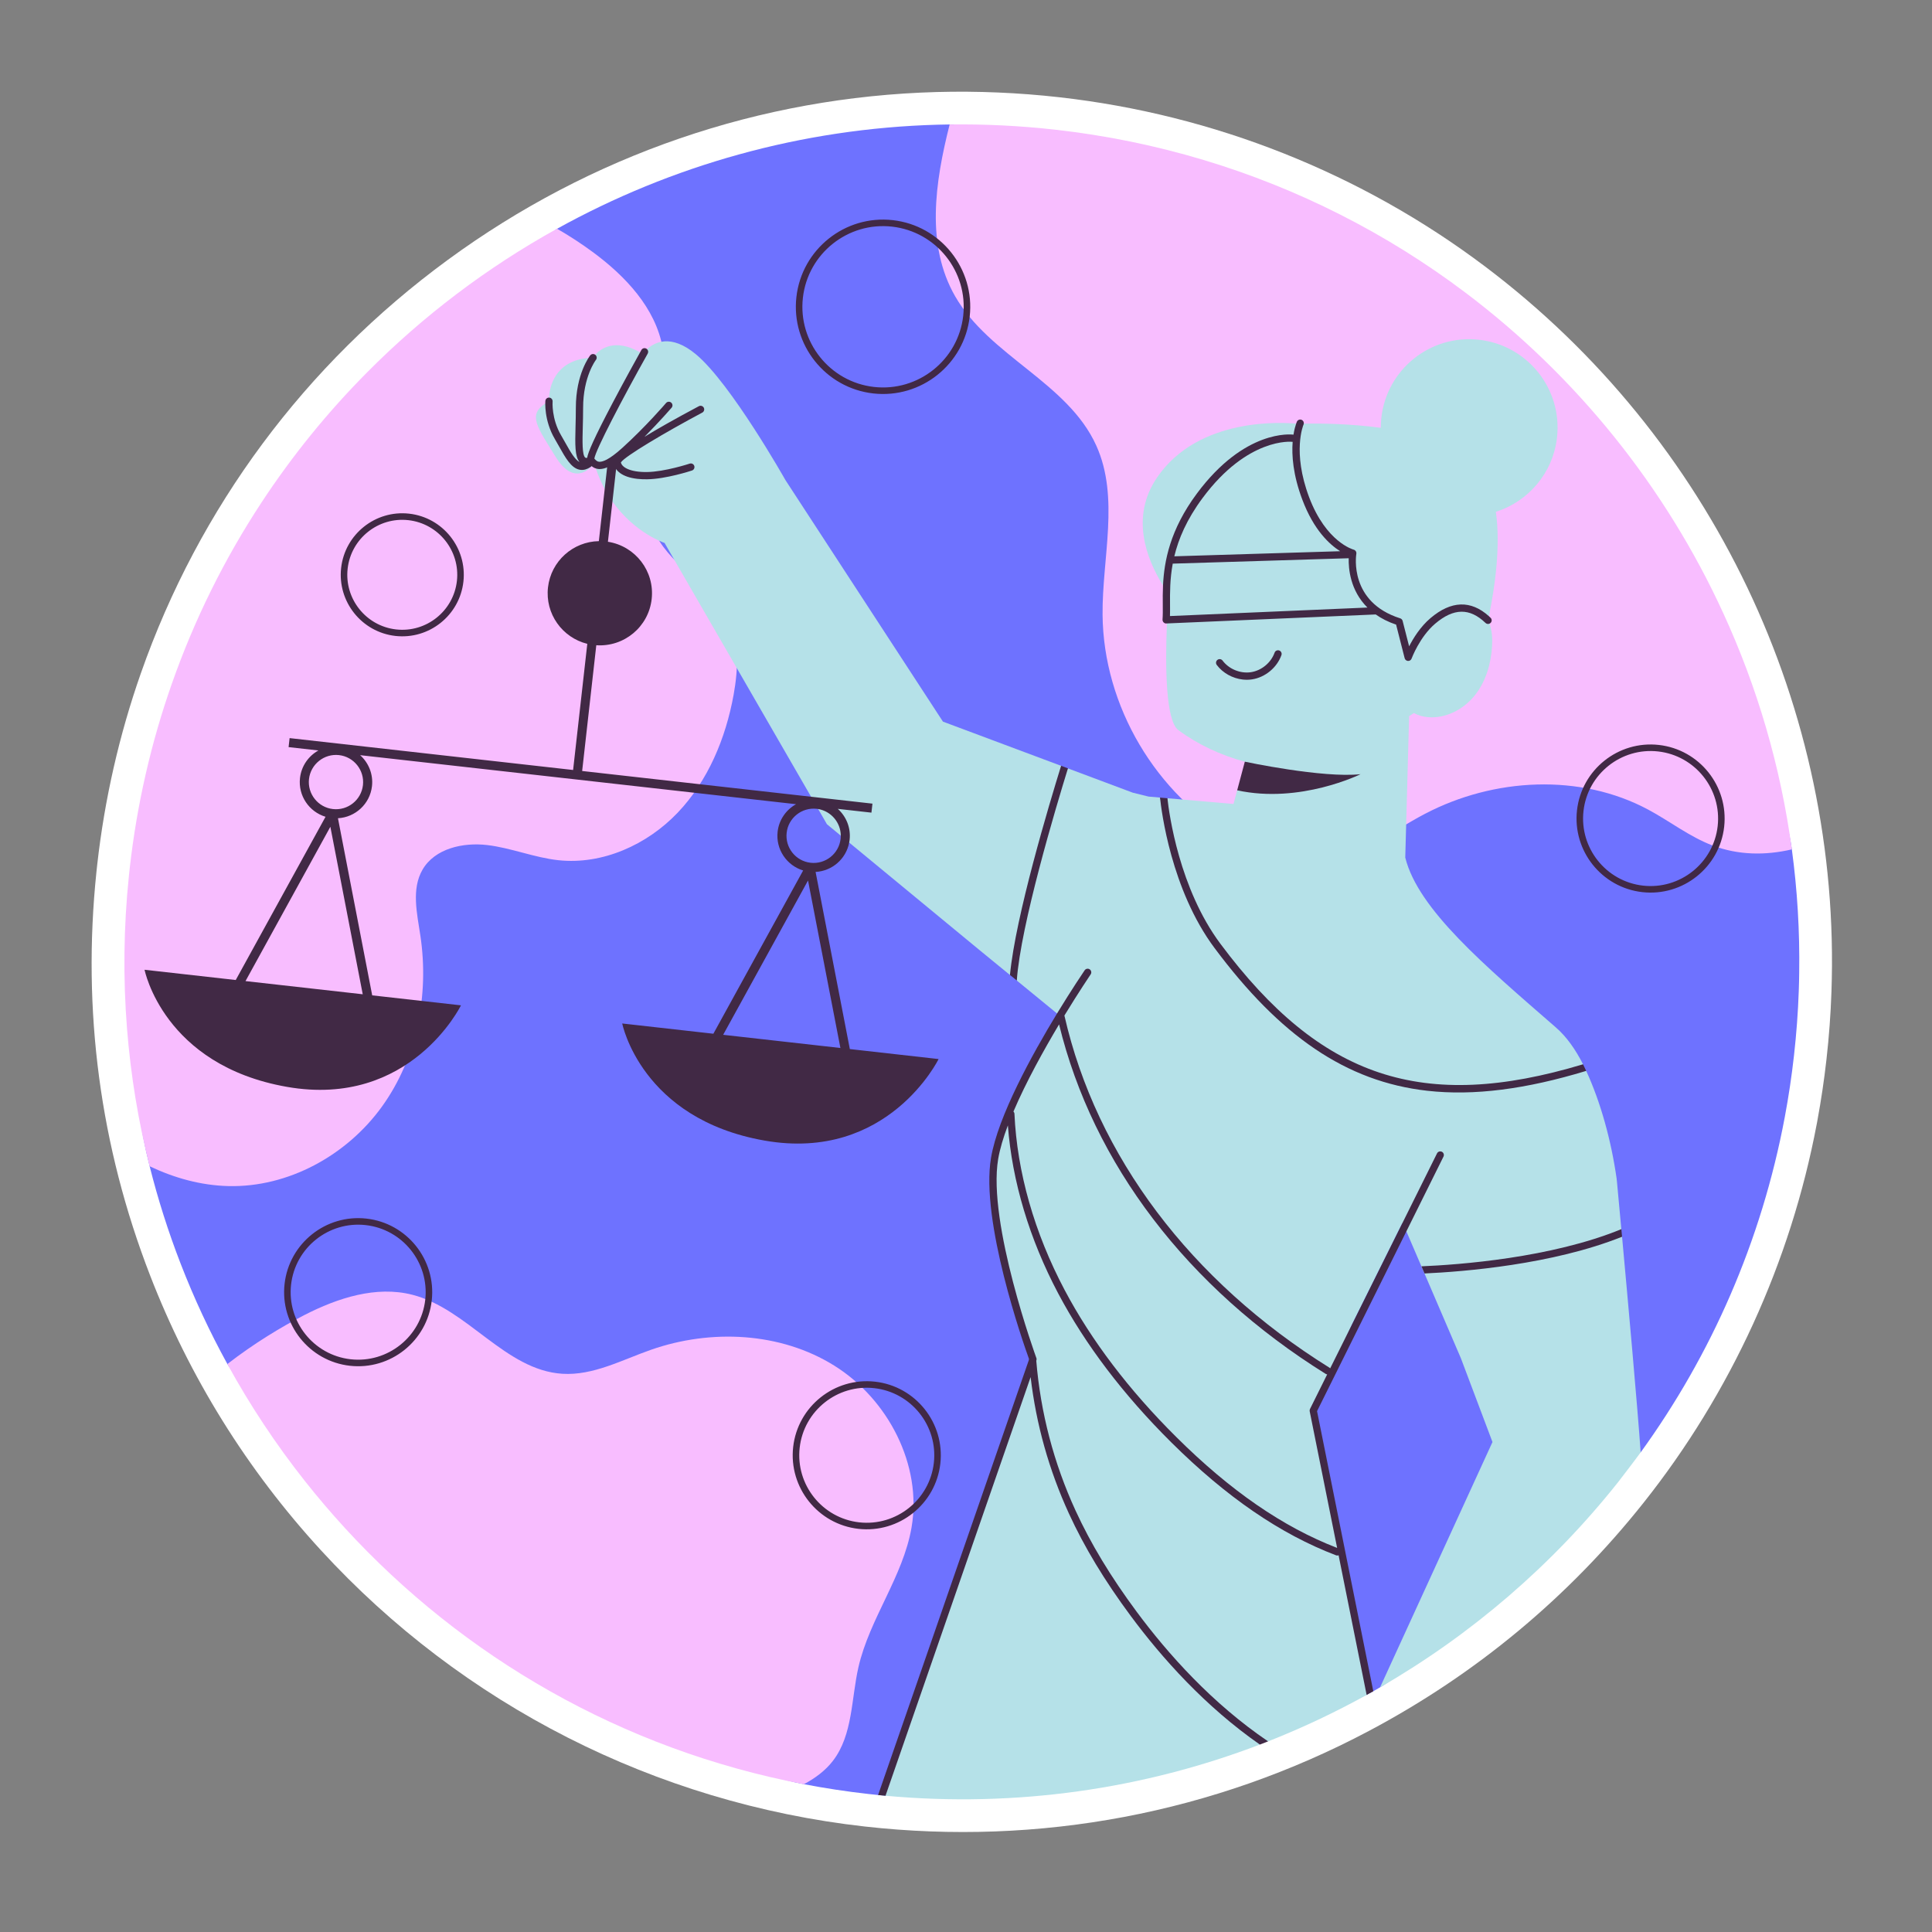 <svg width="230" height="230" viewBox="0 0 230 230" fill="none" xmlns="http://www.w3.org/2000/svg">
<rect x="0" y="0" width="230" height="230" fill="#808080" stroke="none"/>
<path d="M102.933 217.44C78.077 214.645 55.088 202.964 38.202 184.549C29.395 174.952 22.551 163.938 17.86 151.814C11.912 136.445 9.766 120.296 11.479 103.816C11.507 103.536 11.541 103.231 11.574 102.932C12.451 95.132 14.2 87.465 16.771 80.146C23.689 60.408 36.316 43.396 53.284 30.955C70.346 18.446 90.494 11.529 111.551 10.954C116.374 10.824 121.262 11.032 126.082 11.574C144.524 13.648 162.065 20.62 176.807 31.735C203.826 52.111 219.236 84.398 218.029 118.103C217.941 120.716 217.742 123.403 217.441 126.082C217.37 126.712 217.293 127.339 217.212 127.965C217.14 128.514 217.063 129.061 216.983 129.609L216.954 129.811C216.782 130.971 216.583 132.163 216.362 133.364L216.306 133.681C216.296 133.728 216.287 133.775 216.277 133.822C213.176 150.246 206.047 165.832 195.657 178.904C186.7 190.174 175.701 199.313 162.966 206.063C144.521 215.847 123.761 219.782 102.933 217.44Z" fill="white"/>
<path d="M213.572 125.645C213.295 128.113 212.93 130.557 212.479 132.96C209.703 147.785 203.712 161.308 195.324 172.893C194.687 173.777 186.948 156.84 186.692 157.165C178.869 167.01 175.158 194.603 164.301 200.87C164.033 201.028 163.765 201.182 163.492 201.336C147.29 210.486 144.332 177.798 125.736 177.254C124.826 177.23 110.557 201.775 109.646 201.727C108.781 201.681 106.285 213.841 105.423 213.775C105.315 213.767 105.206 213.759 105.097 213.747C104.911 213.73 104.725 213.713 104.539 213.692C104.148 213.652 103.76 213.612 103.37 213.568C100.777 213.277 98.222 212.888 95.703 212.404C74.024 208.266 79.916 186.258 65.853 170.922C64.191 169.109 50.221 170.624 48.695 168.693C45.244 164.328 29.752 167.276 27.07 162.386C24.952 158.535 23.09 154.532 21.492 150.407C20.038 146.65 18.807 142.789 17.817 138.845C8.333 101.097 42.104 100.366 72.862 76.563C76.903 73.436 61.844 29.709 66.316 27.234C79.922 19.7 95.391 15.287 111.66 14.844C112.125 14.83 112.587 14.823 113.054 14.817C136.089 14.51 132.44 55.838 150.407 70.276C170.129 86.124 209.942 76.036 213.315 101.117C213.967 105.944 214.265 110.86 214.19 115.848C214.185 116.553 214.165 117.256 214.14 117.962C214.051 120.51 213.862 123.071 213.572 125.645Z" fill="#6E72FF"/>
<path d="M213.313 101.117C210.153 101.856 206.91 101.812 203.84 100.64C201.124 99.602 198.798 97.772 196.237 96.396C188.111 92.029 177.823 92.601 169.65 96.878C165.623 98.988 161.853 101.988 157.336 102.507C153.77 102.921 150.19 101.691 147.057 99.932C137.608 94.618 131.356 84.036 131.258 73.191C131.199 66.4 133.306 59.228 130.507 53.039C127.121 45.546 117.797 42.397 113.704 35.267C110.211 29.181 111.292 21.763 113.053 14.818C117.205 14.763 121.411 14.965 125.648 15.442C137.806 16.809 149.211 20.313 159.526 25.533C164.805 28.203 169.8 31.324 174.463 34.842C187.684 44.813 198.255 57.956 205.153 73C209.199 81.806 211.988 91.262 213.313 101.117Z" fill="#F8BDFF"/>
<path d="M87.337 82.702C86.398 87.883 84.295 92.959 80.658 96.767C77.02 100.574 71.724 102.964 66.489 102.407C63.608 102.099 60.869 100.941 57.992 100.601C55.115 100.265 51.783 101.008 50.315 103.507C48.953 105.827 49.648 108.738 50.046 111.397C51.106 118.453 49.634 125.975 45.456 131.758C41.279 137.543 34.307 141.379 27.177 141.2C23.913 141.119 20.76 140.239 17.814 138.842C16.471 133.527 15.566 128.056 15.123 122.477C14.648 116.498 14.707 110.392 15.351 104.214C15.378 103.931 15.411 103.645 15.442 103.362C16.301 95.723 18 88.387 20.444 81.431C23.143 73.733 26.743 66.501 31.112 59.848C34.791 54.247 39.01 49.055 43.69 44.342C50.373 37.601 57.997 31.832 66.312 27.229C67.793 28.077 69.223 29.015 70.598 30.027C74.466 32.884 78.034 36.666 78.889 41.398C80.236 48.862 74.598 57.037 78.122 63.758C80.143 67.61 84.676 69.667 86.629 73.551C88.034 76.334 87.889 79.638 87.337 82.702Z" fill="#F8BDFF"/>
<path d="M108.518 181.836C107.51 187.698 103.526 192.674 102.196 198.469C101.331 202.259 101.533 206.517 99.173 209.603C98.258 210.801 97.037 211.69 95.703 212.407C95.703 212.407 95.702 212.411 95.699 212.406C74.02 208.268 55.133 197.252 41.069 181.917C39.408 180.104 37.812 178.232 36.285 176.3C32.834 171.935 29.748 167.277 27.066 162.387C30.226 159.933 33.581 157.912 36.237 156.553C40.204 154.523 44.768 153.033 49.084 154.137C55.685 155.821 60.148 163.117 66.949 163.545C70.618 163.773 74.038 161.896 77.509 160.684C84.631 158.193 92.919 158.58 99.32 162.576C105.724 166.576 109.801 174.398 108.518 181.836Z" fill="#F8BDFF"/>
<path d="M193.103 147.235C193.092 147.128 191.942 147.496 191.933 147.393C191.913 147.191 193.034 146.526 193.016 146.332C192.707 142.95 192.495 140.685 192.495 140.685L192.453 140.289C191.806 135.765 190.56 131.232 188.834 127.487C188.764 127.339 187.126 127.758 187.06 127.617C187.003 127.501 188.444 126.848 188.46 126.709C188.46 126.705 188.456 126.704 188.457 126.7C187.559 124.93 186.494 123.419 185.231 122.321C176.732 114.923 168.821 108.262 167.293 102.09L167.752 85.256C167.941 85.137 168.135 85.013 168.327 84.886C168.828 85.17 169.402 85.321 169.973 85.373C172.09 85.568 174.2 84.473 175.537 82.825C176.875 81.173 177.503 79.034 177.628 76.912C177.685 76.024 177.62 75.073 177.317 74.247C177.27 74.109 177.214 73.981 177.15 73.852C177.184 73.691 177.218 73.526 177.252 73.362L177.253 73.358C177.975 69.823 178.658 64.978 178.078 60.932C181.914 59.713 184.879 56.34 185.358 52.079C186.008 46.305 181.852 41.096 176.078 40.447C170.3 39.797 165.095 43.954 164.446 49.727C164.401 50.134 164.383 50.535 164.381 50.931C160.753 50.44 157.246 50.399 155.213 50.429C154.896 50.432 154.616 50.44 154.377 50.445L154.3 50.436C152.986 50.308 142.707 49.536 137.733 56.865C134.582 61.503 136.425 66.444 138.453 69.701C138.452 69.705 138.452 69.705 138.452 69.705C138.675 70.059 138.889 70.385 139.109 70.695C139.058 71.493 139.004 72.396 138.954 73.355C138.943 73.635 138.93 73.924 138.92 74.213C138.92 74.213 138.92 74.217 138.919 74.221C138.708 79.413 138.778 85.801 140.275 86.913C142.578 88.626 145.353 89.917 148.19 90.679L149.958 92.63L147.282 94.084L146.845 95.712L138.975 95.028L138.689 97.081L138.097 94.949L136.727 94.83L134.847 94.364L127.131 91.475L126.214 93.108L126.319 91.168L112.255 85.907L93.504 57.152C93.504 57.152 87.019 45.65 82.855 42.184C79.846 39.675 77.881 40.77 77.026 41.572C76.694 41.88 76.532 42.139 76.532 42.139C76.422 42.068 76.311 42.005 76.201 41.941C73.161 40.219 71.463 41.553 70.858 42.238C70.683 42.437 70.596 42.581 70.596 42.581C70.404 42.582 70.226 42.593 70.052 42.613L70.048 42.613C65.978 42.986 65.424 46.168 65.356 47.336C65.342 47.605 65.351 47.766 65.351 47.766C65.192 47.854 65.041 47.946 64.909 48.037C62.866 49.407 63.864 50.71 66.16 54.405C68.057 57.471 69.773 56.214 70.441 55.505C70.632 55.299 70.74 55.143 70.74 55.143C70.803 55.354 70.865 55.565 70.933 55.769C71.231 56.665 71.591 57.477 71.986 58.211C72.275 58.748 72.587 59.246 72.908 59.702C75.575 63.478 79.113 64.635 79.113 64.635L96.555 94.85L97.402 96.312L98.444 98.122L100.09 99.479L101.09 100.304L116.531 113.041L120.227 116.067L120.779 114.612L121.043 116.727L125.836 120.652L125.962 120.753L126.295 121.026C126.295 121.026 126.174 121.2 125.966 121.514C125.01 122.97 122.151 127.457 120.136 132.234C120.06 132.425 119.981 132.608 119.905 132.799L119.904 132.803C118.883 135.337 118.123 137.916 118.04 140.145C117.851 145.03 121.601 157.858 122.686 161.456C122.868 162.064 122.975 162.405 122.975 162.405L122.627 163.404L105.088 213.75C105.197 213.762 105.306 213.77 105.414 213.778C121.044 215.219 136.198 212.949 149.98 207.688C150.155 207.62 148.489 206.295 148.664 206.228C148.816 206.169 150.808 207.369 150.959 207.309C154.445 205.934 157.842 204.368 161.134 202.623C161.655 202.344 162.176 202.066 162.689 201.783C162.794 201.721 162.899 201.666 163.003 201.603L156.331 167.937L158.316 163.528L158.316 163.524L158.472 163.181L160.893 157.791L160.944 157.683L166.976 145.547L167.424 146.585L169.216 150.756L169.583 151.608L173.915 161.693L177.676 171.669L164.294 200.875C175.151 194.608 184.778 186.329 192.602 176.483C192.857 176.16 194.681 173.782 195.317 172.897C194.943 167.506 193.812 154.98 193.103 147.235Z" fill="#B5E1E8"/>
<path d="M177.447 73.54C177.383 73.479 177.315 73.42 177.251 73.361L177.252 73.357C175.099 71.422 172.759 71.496 170.293 73.589C169.085 74.617 168.245 75.984 167.753 76.944L166.98 73.919C166.945 73.774 166.837 73.656 166.693 73.612C160.601 71.685 161.43 66.159 161.469 65.924C161.506 65.701 161.361 65.489 161.144 65.433C161.113 65.425 157.865 64.551 155.846 59.187C153.813 53.773 155.163 50.598 155.178 50.557C155.2 50.512 155.208 50.474 155.213 50.428C155.237 50.246 155.14 50.063 154.965 49.984C154.745 49.885 154.491 49.986 154.392 50.202C154.386 50.221 154.35 50.299 154.304 50.434C154.217 50.683 154.085 51.123 153.988 51.743L153.976 51.742C153.736 51.715 148.187 51.068 142.473 58.772C139.281 63.072 138.59 66.815 138.454 69.699C138.453 69.703 138.453 69.703 138.453 69.703C138.416 70.526 138.421 71.282 138.427 71.957C138.433 72.643 138.436 73.236 138.397 73.76C138.396 73.768 138.399 73.776 138.401 73.788C138.401 73.796 138.396 73.803 138.395 73.81C138.396 73.833 138.406 73.851 138.411 73.874C138.416 73.898 138.418 73.918 138.426 73.942C138.435 73.971 138.451 73.996 138.469 74.022C138.483 74.039 138.492 74.059 138.506 74.077C138.527 74.099 138.556 74.122 138.581 74.141C138.6 74.151 138.61 74.164 138.629 74.174C138.673 74.199 138.726 74.216 138.78 74.222L138.795 74.223C138.799 74.224 138.8 74.22 138.804 74.22C138.816 74.222 138.83 74.223 138.847 74.221L138.922 74.218L163.776 73.149C164.443 73.62 165.24 74.034 166.203 74.359L167.222 78.361C167.269 78.534 167.416 78.66 167.594 78.68L167.62 78.683C167.812 78.693 167.985 78.579 168.048 78.398C168.058 78.376 169.004 75.818 170.854 74.247C173.059 72.374 174.963 72.35 176.848 74.161C176.978 74.285 177.159 74.314 177.316 74.245C177.37 74.224 177.415 74.194 177.46 74.147C177.625 73.98 177.62 73.704 177.447 73.54ZM143.167 59.285C148.538 52.048 153.765 52.578 153.864 52.6C153.872 52.601 153.88 52.598 153.887 52.598C153.767 54.184 153.917 56.512 155.041 59.487C156.395 63.092 158.273 64.82 159.543 65.621L139.8 66.227C140.294 64.166 141.263 61.85 143.167 59.285ZM139.282 73.339C139.296 72.906 139.293 72.439 139.289 71.953C139.28 70.562 139.272 68.938 139.612 67.095L139.643 67.099L160.561 66.457C160.527 67.668 160.727 70.284 162.789 72.327L139.282 73.339Z" fill="#412945"/>
<path d="M152.288 77.438C152.063 77.359 151.816 77.475 151.736 77.7C151.309 78.899 150.178 79.832 148.921 80.023C147.663 80.214 146.305 79.657 145.543 78.64C145.401 78.449 145.129 78.409 144.938 78.553C144.747 78.695 144.708 78.967 144.851 79.158C145.577 80.128 146.739 80.761 147.946 80.897C148.314 80.938 148.686 80.933 149.05 80.878C150.614 80.641 152.021 79.48 152.551 77.99C152.63 77.765 152.513 77.518 152.288 77.438Z" fill="#412945"/>
<path d="M147.283 94.084C154.793 95.729 161.97 92.165 161.97 92.165C157.474 92.656 148.193 90.678 148.193 90.678L147.283 94.084Z" fill="#412945"/>
<path d="M145.285 112.351C140.387 105.781 139.181 96.895 138.978 95.028L138.099 94.952C138.255 96.469 139.406 105.915 144.592 112.866C152.367 123.291 160.215 128.763 169.914 129.853C175.492 130.48 181.692 129.655 188.833 127.487C188.711 127.221 188.584 126.959 188.457 126.701C169.391 132.442 157.243 128.384 145.285 112.351Z" fill="#412945"/>
<path d="M121.047 116.726C121.507 110.123 125.679 96.187 127.136 91.471L126.322 91.166C124.903 95.743 120.9 109.059 120.234 116.065L121.047 116.726Z" fill="#412945"/>
<path d="M169.586 151.602C174.215 151.392 184.814 150.553 193.103 147.231C193.072 146.922 193.046 146.619 193.017 146.329C184.623 149.77 173.647 150.567 169.22 150.752L169.586 151.602Z" fill="#412945"/>
<path d="M171.841 137.696C171.948 137.481 171.863 137.221 171.652 137.115C171.436 137.012 171.176 137.096 171.074 137.308L166.982 145.544L160.95 157.68L160.899 157.788L158.357 162.894L158.357 162.898C158.332 162.872 158.307 162.845 158.278 162.826C141.74 152.522 130.534 137.64 126.722 120.927C126.719 120.918 126.712 120.914 126.709 120.905C128.457 118.038 129.805 116.054 129.839 115.998C129.974 115.802 129.922 115.534 129.726 115.398C129.53 115.262 129.261 115.314 129.126 115.51C128.979 115.729 127.595 117.768 125.84 120.65C122.86 125.55 118.813 132.89 117.979 137.832C116.709 145.331 121.801 159.846 122.494 161.765C122.491 161.792 122.479 161.822 122.484 161.855C122.482 161.866 122.485 161.878 122.488 161.89L104.535 213.694C104.72 213.714 104.907 213.731 105.093 213.748C105.201 213.76 105.31 213.769 105.419 213.777L122.693 163.939C123.353 169.566 124.883 175.02 127.253 180.185C129.085 184.177 131.496 188.17 134.626 192.394C138.322 197.375 143.471 203.153 149.983 207.686C150.312 207.558 150.639 207.435 150.963 207.306C144.312 202.793 139.062 196.924 135.319 191.876C132.226 187.703 129.845 183.76 128.039 179.823C125.448 174.179 123.877 168.183 123.366 161.997L123.379 161.955C123.413 161.861 123.413 161.756 123.376 161.665C123.32 161.506 117.54 145.62 118.83 137.976C119.035 136.776 119.443 135.415 119.985 133.976C120.488 140.62 122.551 147.509 125.983 153.992C129.209 160.084 133.735 166.044 139.438 171.709C146.011 178.235 152.426 182.632 159.055 185.157C159.089 185.169 159.123 185.177 159.158 185.181C159.227 185.188 159.292 185.176 159.353 185.151L159.357 185.156L162.695 201.782C162.8 201.719 162.904 201.664 163.009 201.602C163.172 201.514 163.331 201.427 163.489 201.339L156.791 167.995L167.428 146.584L171.841 137.696ZM155.952 167.737C155.911 167.827 155.896 167.923 155.917 168.015L159.182 184.272L159.182 184.276C152.734 181.788 146.474 177.474 140.049 171.089C134.409 165.49 129.933 159.599 126.75 153.586C123.142 146.778 121.074 139.519 120.768 132.596C120.764 132.489 120.716 132.398 120.65 132.324C122.15 128.805 124.26 125.002 126.08 121.95C130.122 138.553 141.363 153.302 157.821 163.558C157.875 163.591 157.936 163.61 157.998 163.617L155.952 167.737Z" fill="#412945"/>
<path d="M83.605 49.119C83.816 49.007 83.896 48.745 83.784 48.534C83.671 48.324 83.41 48.244 83.199 48.356C80.286 49.908 78.209 51.092 76.726 52C78.574 50.135 79.934 48.558 79.953 48.539C80.108 48.357 80.087 48.084 79.904 47.929C79.726 47.774 79.449 47.795 79.294 47.973C79.273 48.006 76.852 50.821 74.063 53.339C72.509 54.747 71.718 55.003 71.33 54.972C71.093 54.955 70.943 54.816 70.755 54.59C70.921 53.539 74.108 47.443 77.111 42.091C77.209 41.915 77.168 41.697 77.031 41.569C77.003 41.544 76.975 41.52 76.942 41.503C76.734 41.384 76.474 41.458 76.354 41.667C76.354 41.671 76.3 41.77 76.206 41.937C75.749 42.755 74.331 45.31 72.971 47.893C70.668 52.265 70.006 53.845 69.9 54.504C69.75 54.529 69.692 54.492 69.673 54.478C69.29 54.176 69.335 52.479 69.379 50.836C69.398 50.151 69.418 49.373 69.418 48.56C69.417 44.837 70.926 42.866 70.942 42.847C71.09 42.66 71.058 42.389 70.871 42.24C70.684 42.091 70.412 42.123 70.263 42.311C70.193 42.398 68.552 44.514 68.553 48.561C68.554 49.363 68.533 50.133 68.515 50.813C68.46 52.916 68.43 54.348 68.997 55.004C68.448 54.744 67.896 53.769 67.315 52.732C67.15 52.438 66.98 52.135 66.801 51.83C65.633 49.843 65.785 47.821 65.786 47.801C65.805 47.563 65.624 47.352 65.391 47.334C65.154 47.314 64.945 47.489 64.925 47.727C64.916 47.82 64.743 50.034 66.055 52.268C66.232 52.567 66.399 52.866 66.561 53.155C67.319 54.506 67.974 55.673 68.938 55.905C68.997 55.918 69.055 55.929 69.115 55.936C69.503 55.979 69.904 55.864 70.308 55.594C70.354 55.564 70.39 55.525 70.42 55.481C70.427 55.489 70.434 55.495 70.445 55.505C70.581 55.615 70.744 55.712 70.938 55.768C71.021 55.8 71.115 55.818 71.214 55.829L71.261 55.835C71.765 55.874 72.357 55.675 73.074 55.218C73.224 56.012 74.036 56.799 75.882 57.007C76.226 57.045 76.606 57.064 77.024 57.058C79.289 57.03 82.253 56.055 82.378 56.013C82.605 55.938 82.727 55.693 82.652 55.467C82.577 55.24 82.333 55.118 82.105 55.194C82.076 55.203 79.142 56.169 77.012 56.195C75.011 56.219 74.022 55.628 73.918 55.046C74.403 54.308 79.174 51.481 83.605 49.119Z" fill="#412945"/>
<path d="M101.171 124.886L97.095 103.801C99.054 103.696 100.725 102.262 101.093 100.305C101.117 100.198 101.133 100.09 101.145 99.982C101.307 98.546 100.738 97.193 99.738 96.293L103.742 96.743L103.863 95.671L69.304 91.785L70.987 76.814C74.285 77.04 77.207 74.637 77.58 71.32C77.954 68 75.638 65.008 72.372 64.496L73.448 54.926L72.372 54.806L71.291 64.422C68.221 64.476 65.589 66.798 65.236 69.933C64.884 73.067 66.935 75.912 69.916 76.647L68.227 91.665L34.477 87.87L34.356 88.942L37.905 89.341C36.73 89.997 35.875 91.19 35.714 92.625C35.477 94.727 36.797 96.642 38.754 97.235L28.065 116.668L17.21 115.448C17.21 115.448 19.452 126.809 34.158 129.388C48.867 131.97 54.877 119.683 54.877 119.683L44.31 118.495L40.234 97.409C42.297 97.296 44.046 95.71 44.284 93.59C44.446 92.154 43.873 90.8 42.873 89.901L94.769 95.737C93.594 96.392 92.734 97.585 92.573 99.02C92.337 101.121 93.661 103.037 95.613 103.629L84.925 123.063L74.074 121.843C74.074 121.843 76.316 133.204 91.022 135.783C105.728 138.365 111.737 126.078 111.737 126.078L101.17 124.889L101.171 124.886ZM43.183 118.366L29.226 116.797L39.329 98.425L43.183 118.366ZM43.209 93.466C43.009 95.239 41.407 96.516 39.636 96.317C37.867 96.118 36.586 94.515 36.785 92.744C36.984 90.976 38.589 89.694 40.358 89.893C42.131 90.092 43.407 91.698 43.209 93.466ZM93.65 99.138C93.848 97.37 95.451 96.088 97.222 96.287C97.284 96.294 97.343 96.301 97.404 96.312C98.949 96.576 100.083 97.925 100.093 99.478C100.095 99.604 100.088 99.732 100.073 99.86C99.874 101.633 98.269 102.91 96.5 102.711C94.728 102.511 93.45 100.911 93.65 99.138ZM86.091 123.191L96.194 104.82L100.049 124.76L86.091 123.191Z" fill="#412945"/>
<path d="M103.965 46.839C98.277 46.199 94.169 41.051 94.809 35.363C95.448 29.675 100.597 25.567 106.285 26.207C111.973 26.846 116.08 31.995 115.441 37.683C114.801 43.37 109.653 47.478 103.965 46.839ZM106.198 26.98C100.936 26.388 96.174 30.188 95.582 35.45C94.99 40.712 98.79 45.474 104.052 46.066C109.314 46.657 114.076 42.858 114.668 37.596C115.259 32.334 111.46 27.572 106.198 26.98Z" fill="#412945"/>
<path d="M195.513 106.206C190.683 105.663 187.195 101.291 187.738 96.46C188.281 91.629 192.652 88.141 197.484 88.684C202.314 89.228 205.801 93.6 205.258 98.43C204.716 103.261 200.344 106.749 195.513 106.206ZM197.397 89.458C192.992 88.963 189.007 92.143 188.512 96.547C188.017 100.951 191.196 104.937 195.6 105.432C200.004 105.927 203.99 102.747 204.485 98.343C204.98 93.94 201.801 89.954 197.397 89.458Z" fill="#412945"/>
<path d="M47.071 75.707C43.059 75.255 40.16 71.623 40.611 67.61C41.063 63.597 44.695 60.699 48.708 61.15C52.722 61.602 55.619 65.234 55.168 69.247C54.717 73.26 51.084 76.158 47.071 75.707ZM48.621 61.925C45.035 61.521 41.789 64.111 41.386 67.697C40.982 71.284 43.572 74.529 47.158 74.933C50.745 75.336 53.99 72.746 54.394 69.16C54.797 65.573 52.207 62.328 48.621 61.925Z" fill="#412945"/>
<path d="M102.201 182.006C97.37 181.463 93.882 177.09 94.425 172.26C94.969 167.429 99.341 163.942 104.171 164.485C109.002 165.028 112.489 169.4 111.946 174.23C111.403 179.06 107.031 182.549 102.201 182.006ZM104.084 165.258C99.681 164.763 95.695 167.943 95.2 172.346C94.704 176.749 97.884 180.735 102.288 181.231C106.691 181.726 110.678 178.546 111.173 174.142C111.667 169.74 108.487 165.753 104.084 165.258Z" fill="#412945"/>
<path d="M41.653 162.592C36.823 162.048 33.335 157.676 33.878 152.846C34.422 148.015 38.793 144.528 43.623 145.071C48.454 145.614 51.942 149.985 51.399 154.816C50.856 159.647 46.484 163.135 41.653 162.592ZM43.536 145.845C39.133 145.35 35.147 148.529 34.652 152.933C34.156 157.336 37.336 161.322 41.74 161.817C46.144 162.313 50.13 159.133 50.625 154.729C51.12 150.326 47.94 146.34 43.536 145.845Z" fill="#412945"/>
</svg>
